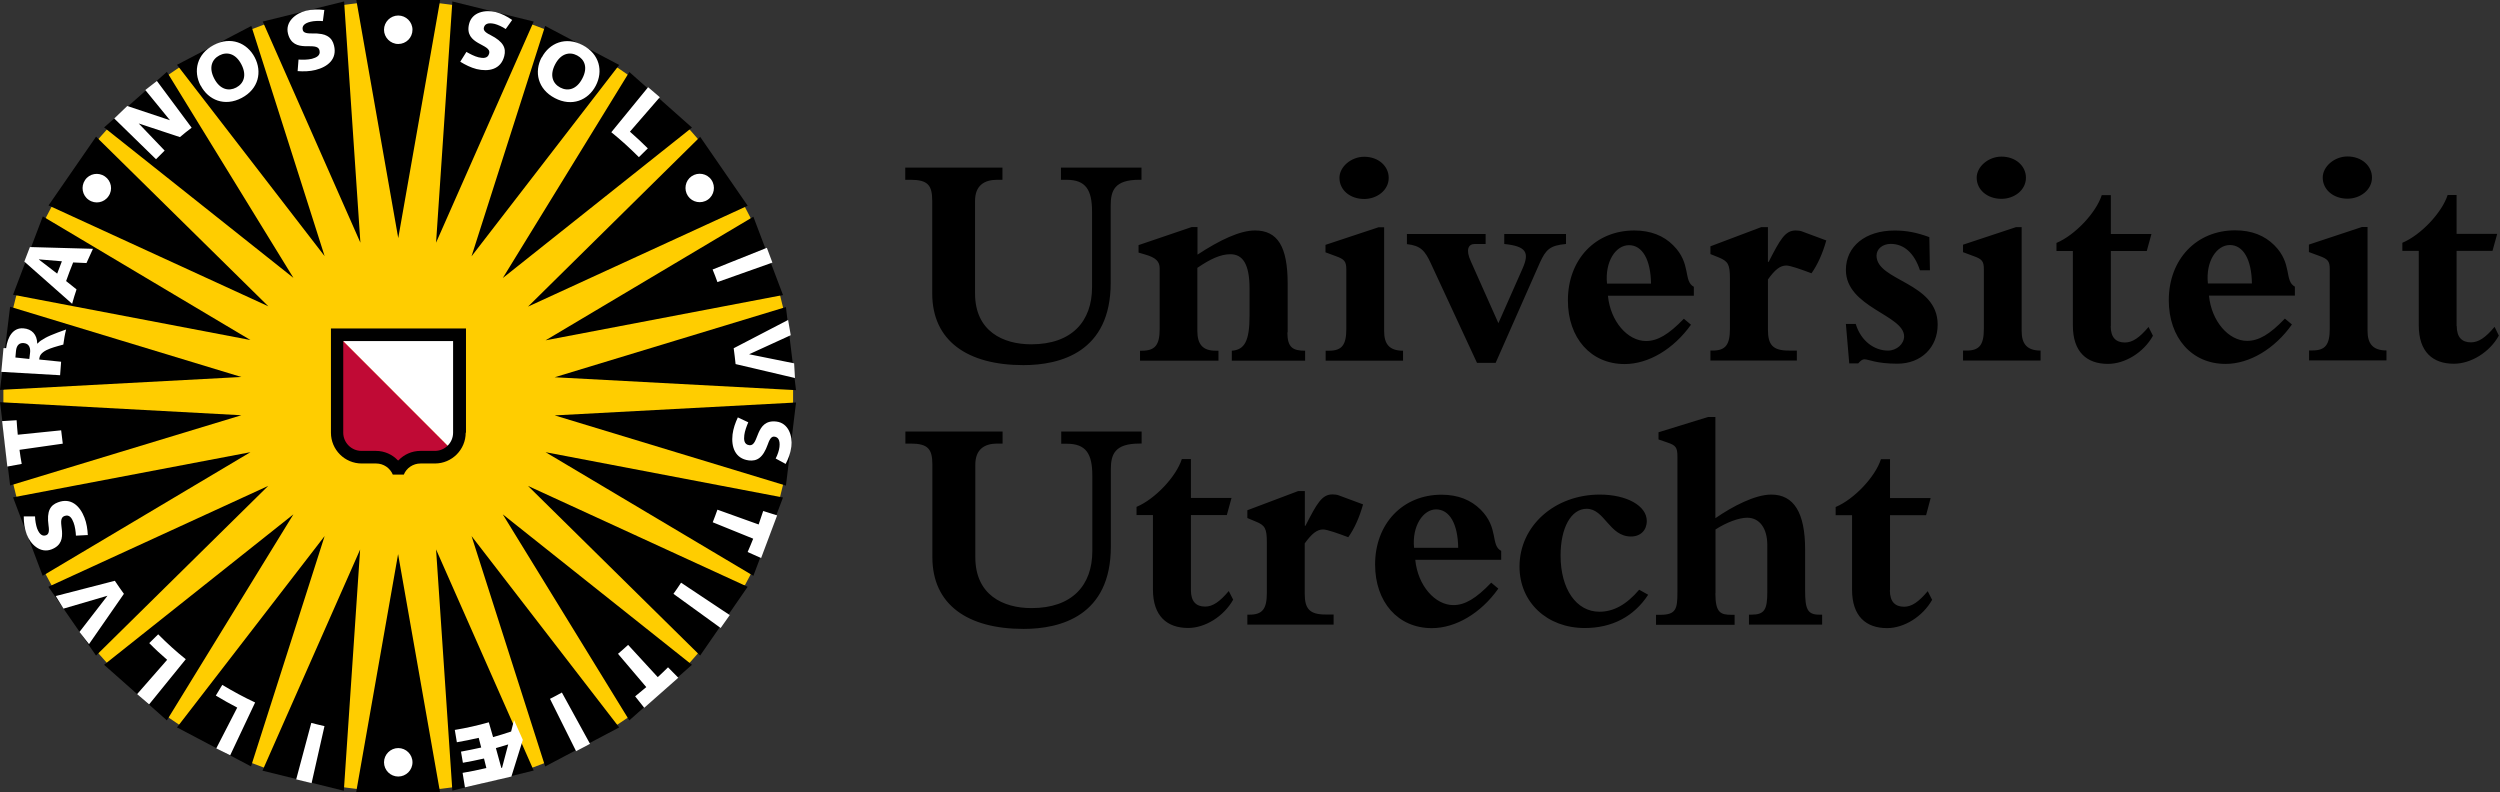 <!-- Generated by IcoMoon.io -->
<svg version="1.1" xmlns="http://www.w3.org/2000/svg" width="101" height="32" viewBox="0 0 101 32">
<rect x="0" y="0" width="101" height="32" fill="#333333" stroke="none"/>
<title>uu-nl</title>
<path fill="#ffcd00" d="M13.607 0.581l0.302-0.385 0.509-0.065 0.391 0.308h2.559l0.385-0.308 0.515 0.065 0.302 0.385 2.482 0.616 0.45-0.207 0.486 0.184 0.201 0.45 2.263 1.191 0.486-0.089 0.421 0.29 0.089 0.486 1.919 1.694 0.492 0.036 0.338 0.385-0.030 0.492 1.451 2.103 0.474 0.148 0.237 0.456-0.142 0.468 0.906 2.393 0.421 0.255 0.124 0.504-0.255 0.421 0.308 2.541 0.349 0.35v0.515l-0.349 0.344-0.308 2.541 0.255 0.421-0.124 0.504-0.421 0.255-0.906 2.393 0.148 0.468-0.243 0.456-0.468 0.148-1.457 2.103 0.030 0.498-0.338 0.385-0.492 0.030-1.913 1.694-0.089 0.486-0.427 0.29-0.486-0.089-2.263 1.191-0.201 0.45-0.486 0.184-0.45-0.207-2.482 0.616-0.302 0.385-0.509 0.065-0.391-0.308h-2.559l-0.385 0.308-0.515-0.065-0.302-0.385-2.488-0.616-0.444 0.207-0.486-0.184-0.201-0.45-2.263-1.191-0.486 0.089-0.426-0.29-0.089-0.486-1.913-1.694-0.492-0.030-0.344-0.385 0.030-0.498-1.451-2.097-0.468-0.148-0.243-0.456 0.148-0.474-0.906-2.393-0.421-0.255-0.124-0.504 0.255-0.415-0.314-2.547-0.344-0.344v-0.515l0.344-0.35 0.308-2.541-0.255-0.421 0.124-0.498 0.421-0.255 0.912-2.399-0.148-0.468 0.237-0.456 0.474-0.148 1.451-2.103-0.030-0.492 0.344-0.385 0.492-0.036 1.913-1.694 0.089-0.486 0.426-0.29 0.48 0.089 2.269-1.191 0.201-0.45 0.486-0.184 0.444 0.207 2.488-0.616z"></path>
<path fill="#000" d="M17.783 0l-1.694 9.62-1.694-9.62zM18.275 0.059l-0.658 9.745 3.945-8.933zM22.024 1.048l-2.974 9.306 5.965-7.73zM25.425 2.909l-5.112 8.323 7.642-6.078zM28.286 5.527l-6.954 6.86 8.874-4.076zM30.436 8.755l-8.394 4.994 9.591-1.83zM31.751 12.404l-9.342 2.837 9.75 0.521zM32.16 16.261l-9.75 0.521 9.342 2.837zM31.633 20.099l-9.591-1.83 8.394 4.994zM30.205 23.707l-8.874-4.076 6.954 6.854zM27.954 26.858l-7.642-6.078 5.112 8.323zM25.016 29.388l-5.965-7.73 2.974 9.306zM17.777 32.006l-1.694-9.62-1.694 9.62zM13.891 31.947l0.658-9.745-3.945 8.933zM10.141 30.963l2.974-9.306-5.965 7.73zM6.741 29.103l5.112-8.323-7.648 6.078zM3.88 26.485l6.954-6.854-8.88 4.076zM1.724 23.262l8.394-4.994-9.591 1.825zM0.409 19.613l9.342-2.837-9.75-0.527zM0 15.751l9.75-0.521-9.342-2.837zM0.527 11.907l9.591 1.83-8.388-4.994zM1.961 8.299l8.88 4.076-6.96-6.854zM4.206 5.148l7.648 6.078-5.112-8.323zM7.15 2.618l5.965 7.73-2.962-9.3zM10.615 0.871l3.945 8.933-0.658-9.745zM21.562 31.129l-3.945-8.933 0.658 9.745z"></path>
<path fill="#fff" d="M26.657 3.927l-1.208 1.392c0.249 0.219 0.492 0.444 0.723 0.675l-0.361 0.355c-0.355-0.355-0.723-0.693-1.114-1.007l1.487-1.819zM30.981 10.011l-2.192 0.877c0.071 0.166 0.136 0.344 0.195 0.509l2.221-0.788zM32.083 14.679l-1.819-0.367 1.682-0.77-0.107-0.616-2.198 1.143c0.030 0.213 0.053 0.427 0.077 0.64l2.399 0.563zM31.396 20.822l-0.563-0.178c-0.059 0.184-0.118 0.361-0.184 0.545l-1.665-0.598c-0.059 0.166-0.124 0.344-0.19 0.509l1.635 0.663c-0.071 0.184-0.148 0.361-0.225 0.539l0.545 0.243zM29.482 24.85l-1.967-1.309c-0.095 0.148-0.207 0.308-0.308 0.45l1.907 1.38zM27.403 27.38l-0.415-0.421c-0.136 0.136-0.273 0.267-0.415 0.397l-1.197-1.303c-0.13 0.118-0.273 0.249-0.409 0.361l1.143 1.345c-0.148 0.124-0.302 0.249-0.45 0.373l0.367 0.462zM23.837 30.051l-1.137-2.073c-0.154 0.089-0.32 0.172-0.48 0.255l1.054 2.115zM18.784 31.81l-0.095-0.586c0.308-0.053 0.616-0.113 0.96-0.195l-0.095-0.385c-0.308 0.071-0.581 0.124-0.853 0.172l-0.077-0.45c0.261-0.047 0.521-0.101 0.817-0.166l-0.101-0.391c-0.314 0.071-0.598 0.13-0.883 0.178l-0.083-0.498c0.462-0.077 0.918-0.178 1.374-0.308l0.172 0.598c0.243-0.071 0.492-0.142 0.729-0.225l0.118-0.462 0.355 0.8-0.462 1.481zM20.283 31.017l0.249-0.942c-0.166 0.053-0.338 0.101-0.498 0.148l0.219 0.8h0.030zM12.588 31.639l0.521-2.304c-0.178-0.041-0.361-0.083-0.533-0.13l-0.61 2.281zM9.3 30.513l1.007-2.133c-0.456-0.213-0.894-0.45-1.327-0.711l-0.261 0.432c0.284 0.172 0.569 0.332 0.865 0.486l-0.847 1.647zM6.024 28.458l1.481-1.825c-0.391-0.314-0.764-0.652-1.114-1.007l-0.361 0.355c0.231 0.237 0.474 0.462 0.723 0.675l-1.214 1.386zM2.565 24.589l1.777-0.521-1.131 1.463 0.385 0.492 1.41-2.032c-0.124-0.172-0.249-0.349-0.367-0.527l-2.387 0.616zM0.296 18.849l0.581-0.107c-0.036-0.19-0.065-0.379-0.089-0.569l1.748-0.249c-0.024-0.178-0.047-0.367-0.065-0.539l-1.753 0.178c-0.018-0.195-0.036-0.391-0.047-0.586l-0.586 0.036zM0.053 15.023l2.375 0.136c0.012-0.184 0.024-0.361 0.041-0.545l-0.883-0.089s0-0.059 0.012-0.089c0.030-0.16 0.219-0.278 0.427-0.355 0.166-0.065 0.533-0.16 0.533-0.16 0.030-0.207 0.059-0.403 0.113-0.61 0 0-0.622 0.213-0.847 0.344-0.142 0.083-0.219 0.124-0.308 0.225h-0.012c-0.006-0.367-0.219-0.592-0.563-0.616-0.415-0.030-0.634 0.344-0.693 0.8h-0.107zM0.972 13.862c0.231 0.024 0.261 0.243 0.243 0.385-0.012 0.083-0.018 0.178-0.030 0.255l-0.563-0.059c0.012-0.095 0.012-0.178 0.024-0.267 0.024-0.237 0.142-0.338 0.332-0.314zM0.983 10.568l1.931 1.706c0.053-0.195 0.113-0.391 0.178-0.581l-0.421-0.338c0.089-0.255 0.184-0.504 0.284-0.752l0.539 0.024c0.083-0.19 0.172-0.385 0.261-0.575l-2.547-0.071zM1.576 10.479l0.924 0.077c-0.065 0.166-0.13 0.332-0.19 0.498l-0.74-0.569zM4.615 4.786l1.688 1.647c0.113-0.118 0.231-0.231 0.349-0.349l-1.048-1.096 1.665 0.551c0.154-0.13 0.314-0.261 0.474-0.379l-1.404-1.89-0.468 0.367 0.995 1.22-1.724-0.575zM18.595 2.494c0.201 0.124 0.427 0.237 0.658 0.296 0.492 0.118 0.983 0.018 1.12-0.527 0.077-0.314-0.024-0.575-0.557-0.847-0.243-0.118-0.29-0.207-0.267-0.302 0.036-0.142 0.16-0.213 0.438-0.148 0.118 0.030 0.314 0.118 0.444 0.207l0.261-0.367c-0.207-0.142-0.421-0.255-0.669-0.32-0.421-0.101-0.954 0-1.072 0.48-0.107 0.432 0.124 0.628 0.367 0.77s0.498 0.225 0.444 0.426c-0.053 0.207-0.249 0.195-0.427 0.154-0.16-0.036-0.367-0.148-0.492-0.219l-0.249 0.397zM21.882 2.316c-0.308 0.586-0.16 1.285 0.533 1.647 0.687 0.361 1.345 0.089 1.653-0.498s0.16-1.28-0.527-1.641c-0.687-0.361-1.345-0.089-1.653 0.498zM22.427 2.601c0.231-0.444 0.586-0.521 0.889-0.361s0.444 0.492 0.207 0.936c-0.231 0.444-0.586 0.521-0.889 0.361s-0.438-0.492-0.207-0.936zM29.808 16.865c-0.101 0.213-0.184 0.45-0.213 0.687-0.059 0.504 0.101 0.977 0.658 1.049 0.32 0.036 0.569-0.089 0.77-0.658 0.089-0.261 0.172-0.314 0.267-0.302 0.142 0.018 0.231 0.136 0.201 0.415-0.012 0.124-0.077 0.326-0.154 0.468l0.403 0.219c0.118-0.225 0.201-0.45 0.231-0.705 0.053-0.427-0.118-0.948-0.604-1.007-0.438-0.053-0.61 0.201-0.723 0.456s-0.16 0.521-0.373 0.498c-0.213-0.024-0.225-0.225-0.201-0.409 0.018-0.16 0.101-0.379 0.16-0.515l-0.427-0.201zM3.548 21.622c-0.012-0.237-0.047-0.486-0.136-0.711-0.184-0.474-0.545-0.817-1.072-0.616-0.302 0.113-0.462 0.344-0.379 0.936 0.041 0.267-0.006 0.355-0.095 0.391-0.136 0.053-0.267-0.012-0.367-0.273-0.041-0.118-0.083-0.326-0.083-0.486h-0.456c0 0.243 0.030 0.486 0.118 0.723 0.154 0.403 0.545 0.782 1.001 0.61 0.415-0.16 0.444-0.462 0.426-0.74-0.024-0.278-0.101-0.533 0.101-0.61s0.302 0.095 0.367 0.267c0.059 0.148 0.089 0.385 0.095 0.527l0.468-0.024zM8.11 3.459c0.308 0.586 0.966 0.859 1.653 0.498s0.835-1.054 0.527-1.641c-0.308-0.586-0.966-0.859-1.653-0.498s-0.841 1.054-0.533 1.641zM8.655 3.175c-0.231-0.444-0.095-0.776 0.207-0.936s0.658-0.083 0.889 0.361c0.231 0.444 0.095 0.776-0.207 0.936s-0.658 0.083-0.889-0.361zM12.025 2.873c0.237 0.018 0.492 0.012 0.723-0.047 0.492-0.124 0.883-0.438 0.746-0.989-0.077-0.314-0.29-0.504-0.889-0.486-0.273 0.006-0.355-0.053-0.373-0.142-0.036-0.142 0.041-0.267 0.32-0.332 0.118-0.030 0.332-0.041 0.492-0.024l0.059-0.45c-0.249-0.030-0.492-0.030-0.74 0.030-0.421 0.107-0.847 0.444-0.729 0.924 0.107 0.426 0.403 0.498 0.681 0.509s0.545-0.036 0.592 0.172c0.053 0.207-0.13 0.29-0.308 0.338-0.16 0.041-0.391 0.041-0.539 0.030l-0.036 0.468zM16.089 1.777c0.32 0 0.575-0.255 0.575-0.575s-0.261-0.575-0.575-0.575-0.575 0.261-0.575 0.575 0.261 0.575 0.575 0.575zM27.794 7.92c0.178 0.261 0.539 0.326 0.8 0.148s0.326-0.539 0.148-0.8c-0.178-0.261-0.539-0.326-0.8-0.148s-0.326 0.539-0.148 0.8zM15.514 30.797c0 0.32 0.261 0.575 0.575 0.575s0.575-0.255 0.575-0.575-0.261-0.575-0.575-0.575-0.575 0.261-0.575 0.575zM4.384 7.926c0.184-0.261 0.113-0.622-0.148-0.8s-0.622-0.118-0.8 0.148c-0.178 0.261-0.113 0.622 0.148 0.8 0.261 0.184 0.622 0.118 0.8-0.148z"></path>
<path fill="#c00a35" d="M18.275 18.186c-0.178 0.184-0.432 0.296-0.705 0.296h-0.581c-0.326 0-0.616 0.16-0.794 0.403h-0.213c-0.178-0.243-0.468-0.403-0.794-0.403h-0.581c-0.545 0-0.989-0.444-0.989-0.989v-3.969z"></path>
<path fill="#fff" d="M13.619 13.53h4.94v3.969c0 0.273-0.107 0.515-0.284 0.693z"></path>
<path fill="#000" d="M18.814 17.481c0 0.687-0.557 1.244-1.244 1.244h-0.581c-0.302 0-0.569 0.184-0.675 0.45h-0.444c-0.113-0.267-0.373-0.45-0.675-0.45h-0.581c-0.687 0-1.244-0.557-1.244-1.244v-4.212h5.456v4.212zM18.304 13.779h-4.437v3.702c0 0.403 0.332 0.735 0.735 0.735h0.581c0.355 0 0.669 0.148 0.894 0.385h0.018c0.225-0.237 0.539-0.385 0.894-0.385h0.581c0.409 0 0.735-0.332 0.735-0.735v-3.702z"></path>
<path fill="#000" d="M42.87 6.771h3.246v0.492h-0.089c-1.001 0-1.155 0.438-1.155 1.043v3.122c0 2.796-2.032 3.323-3.525 3.323-2.257 0-3.685-0.977-3.685-2.897v-3.738c0-0.628-0.172-0.853-0.877-0.853h-0.213v-0.492h3.927v0.492h-0.213c-0.527 0-0.894 0.237-0.894 0.853v3.738c0 1.528 1.131 2.056 2.269 2.056 1.647 0 2.458-0.93 2.458-2.31v-3.045c0-0.889-0.255-1.291-1.031-1.291h-0.225v-0.492zM52.010 13.429c0 0.616 0.225 0.74 0.717 0.74v0.403h-2.962v-0.403c0.515-0.036 0.717-0.391 0.717-1.416v-1.090c0-1.001-0.278-1.392-0.776-1.392-0.391 0-0.806 0.19-1.333 0.551v2.547c0 0.563 0.237 0.8 0.74 0.8h0.113v0.403h-3.169v-0.403h0.077c0.527 0 0.717-0.225 0.717-0.877v-2.447c0-0.278-0.148-0.438-0.592-0.563l-0.261-0.077v-0.302l2.144-0.729h0.237v1.114c0.912-0.598 1.718-0.977 2.322-0.977 0.918 0 1.321 0.652 1.321 2.156v1.961zM56.69 14.572h-3.134v-0.403h0.136c0.515 0 0.699-0.225 0.699-0.877v-2.405c0-0.326-0.077-0.415-0.426-0.539l-0.415-0.154v-0.302l2.144-0.711h0.225v4.2c0 0.515 0.207 0.788 0.764 0.788v0.403zM56.104 7.186c0 0.504-0.48 0.853-0.989 0.853-0.581 0-1.001-0.367-1.001-0.853 0-0.45 0.474-0.853 1.001-0.853 0.575 0 0.989 0.379 0.989 0.853zM56.832 9.454h3.187v0.403h-0.438c-0.267 0-0.373 0.237-0.16 0.699l1.114 2.5 0.977-2.21c0.29-0.652 0.142-0.9-0.74-0.989v-0.403h2.494v0.403c-0.652 0.059-0.812 0.225-1.054 0.752l-1.789 4.052h-0.752l-1.866-4.022c-0.237-0.515-0.415-0.717-0.966-0.776v-0.403zM68.318 13.115c-0.705 0.989-1.718 1.593-2.683 1.593-1.368 0-2.292-1.054-2.292-2.571 0-1.659 1.114-2.826 2.683-2.826 0.663 0 1.191 0.213 1.576 0.604 0.74 0.74 0.391 1.439 0.829 1.671v0.361h-3.471c0.101 1.043 0.8 1.83 1.54 1.83 0.462 0 0.912-0.261 1.528-0.9l0.29 0.243zM66.701 11.457c-0.012-0.966-0.35-1.552-0.889-1.552s-0.977 0.663-0.889 1.552h1.783zM72.584 14.566h-3.483v-0.403h0.089c0.515 0 0.699-0.225 0.699-0.877v-2.044c0-0.563-0.077-0.687-0.45-0.841l-0.338-0.136v-0.314l2.056-0.776h0.267v1.404h0.030c0.462-0.9 0.663-1.268 1.090-1.268 0.089 0 0.19 0.012 0.249 0.036l0.989 0.367c-0.148 0.527-0.35 0.977-0.598 1.327-0.391-0.148-0.853-0.314-1.019-0.314-0.249 0-0.462 0.172-0.74 0.563v2.032c0 0.604 0.19 0.841 0.841 0.841h0.326v0.403zM74.568 13.086h0.403c0.213 0.705 0.764 1.078 1.303 1.078 0.35 0 0.652-0.267 0.652-0.575 0-0.865-2.352-1.167-2.352-2.683 0-0.954 0.788-1.593 1.967-1.593 0.48 0 0.883 0.077 1.404 0.267l0.024 1.339h-0.403c-0.225-0.687-0.64-1.066-1.179-1.066-0.326 0-0.575 0.201-0.575 0.474 0 1.031 2.47 1.066 2.47 2.784 0 0.924-0.663 1.582-1.629 1.582-0.865 0-1.155-0.178-1.333-0.178-0.077 0-0.148 0.053-0.249 0.166h-0.361l-0.136-1.593zM82.441 14.566h-3.134v-0.403h0.142c0.515 0 0.699-0.225 0.699-0.877v-2.405c0-0.326-0.071-0.415-0.427-0.539l-0.415-0.154v-0.302l2.144-0.711h0.225v4.2c0 0.515 0.213 0.788 0.764 0.788v0.403zM81.848 7.18c0 0.504-0.474 0.853-0.989 0.853-0.575 0-1.001-0.367-1.001-0.853 0-0.45 0.474-0.853 1.001-0.853 0.575 0 0.989 0.379 0.989 0.853zM85.272 13.174c0 0.462 0.213 0.663 0.575 0.663 0.302 0 0.586-0.19 0.954-0.628l0.178 0.355c-0.373 0.675-1.126 1.137-1.819 1.137-0.853 0-1.416-0.48-1.416-1.552v-3.009h-0.663v-0.326c0.752-0.314 1.605-1.226 1.83-1.931h0.367v1.57h1.641l-0.19 0.687h-1.451v3.039zM92.594 13.109c-0.699 0.989-1.718 1.593-2.683 1.593-1.362 0-2.292-1.054-2.292-2.571 0-1.659 1.12-2.826 2.683-2.826 0.669 0 1.191 0.213 1.582 0.604 0.74 0.74 0.391 1.439 0.829 1.671v0.361h-3.471c0.101 1.043 0.8 1.83 1.54 1.83 0.468 0 0.918-0.261 1.528-0.9l0.29 0.243zM90.977 11.451c-0.012-0.966-0.35-1.552-0.889-1.552s-0.983 0.663-0.889 1.552h1.777zM96.421 14.561h-3.134v-0.403h0.136c0.515 0 0.699-0.225 0.699-0.877v-2.405c0-0.326-0.077-0.415-0.427-0.539l-0.415-0.154v-0.302l2.144-0.711h0.225v4.2c0 0.515 0.213 0.788 0.764 0.788v0.403zM95.828 7.174c0 0.504-0.48 0.853-0.989 0.853-0.575 0-1.001-0.367-1.001-0.853 0-0.45 0.474-0.853 1.001-0.853 0.575 0 0.989 0.379 0.989 0.853zM99.252 13.168c0 0.462 0.213 0.663 0.575 0.663 0.302 0 0.592-0.19 0.954-0.628l0.172 0.355c-0.373 0.675-1.126 1.137-1.819 1.137-0.853 0-1.416-0.48-1.416-1.552v-3.009h-0.663v-0.326c0.752-0.314 1.605-1.226 1.83-1.931h0.361v1.57h1.641l-0.19 0.687h-1.451v3.039z"></path>
<path fill="#000" d="M42.87 17.434h3.252v0.486h-0.089c-1.001 0-1.155 0.438-1.155 1.043v3.122c0 2.796-2.032 3.323-3.525 3.323-2.257 0-3.685-0.977-3.685-2.897v-3.738c0-0.628-0.172-0.853-0.877-0.853h-0.213v-0.486h3.927v0.486h-0.213c-0.527 0-0.889 0.237-0.889 0.853v3.738c0 1.528 1.126 2.056 2.269 2.056 1.647 0 2.458-0.924 2.458-2.304v-3.045c0-0.889-0.255-1.291-1.031-1.291h-0.225v-0.486zM48.113 23.843c0 0.462 0.213 0.663 0.575 0.663 0.302 0 0.586-0.19 0.954-0.628l0.178 0.349c-0.379 0.675-1.131 1.143-1.819 1.143-0.853 0-1.422-0.48-1.422-1.552v-3.009h-0.663v-0.332c0.752-0.314 1.605-1.226 1.83-1.931h0.367v1.57h1.641l-0.19 0.693h-1.451v3.033zM53.882 25.235h-3.489v-0.403h0.089c0.515 0 0.699-0.225 0.699-0.877v-2.044c0-0.563-0.077-0.693-0.45-0.841l-0.338-0.142v-0.314l2.056-0.776h0.267v1.404h0.024c0.462-0.9 0.663-1.268 1.090-1.268 0.089 0 0.19 0.012 0.249 0.036l0.989 0.367c-0.148 0.527-0.349 0.977-0.598 1.327-0.391-0.148-0.853-0.314-1.019-0.314-0.249 0-0.462 0.178-0.74 0.563v2.032c0 0.604 0.19 0.841 0.841 0.841h0.326v0.403zM60.529 23.784c-0.699 0.989-1.718 1.593-2.683 1.593-1.368 0-2.292-1.054-2.292-2.571 0-1.653 1.12-2.82 2.683-2.82 0.669 0 1.191 0.213 1.582 0.604 0.74 0.74 0.391 1.439 0.829 1.665v0.361h-3.471c0.101 1.043 0.8 1.83 1.54 1.83 0.462 0 0.912-0.261 1.528-0.906l0.284 0.237zM58.911 22.131c-0.012-0.966-0.349-1.552-0.894-1.552-0.515 0-0.977 0.663-0.889 1.552h1.783zM66.583 24.033c-0.575 0.877-1.457 1.339-2.559 1.339-1.528 0-2.636-1.043-2.636-2.482 0-1.641 1.416-2.909 3.246-2.909 1.078 0 1.896 0.45 1.896 1.066 0 0.373-0.249 0.628-0.64 0.628-0.877 0-1.060-1.12-1.789-1.12-0.628 0-1.054 0.764-1.054 1.89 0 1.357 0.64 2.269 1.57 2.269 0.569 0 1.090-0.284 1.605-0.889l0.361 0.201zM69.302 23.973c0 0.788 0.213 0.865 0.652 0.865h0.124v0.403h-3.175v-0.403h0.178c0.64 0 0.687-0.249 0.687-0.918v-5.479c0-0.361-0.065-0.45-0.403-0.563l-0.361-0.124v-0.29l1.996-0.616h0.302v4.087c0.705-0.486 1.605-0.954 2.257-0.954 0.918 0 1.368 0.74 1.368 2.215v1.659c0 0.74 0.089 0.977 0.563 0.977h0.124v0.403h-2.956v-0.403h0.101c0.527 0 0.64-0.201 0.64-0.918v-1.896c0-0.675-0.314-1.102-0.812-1.102-0.338 0-0.841 0.19-1.28 0.474v2.571zM76.351 23.849c0 0.462 0.213 0.663 0.575 0.663 0.302 0 0.586-0.19 0.954-0.628l0.178 0.349c-0.379 0.675-1.131 1.143-1.819 1.143-0.853 0-1.416-0.48-1.416-1.552v-3.009h-0.663v-0.332c0.752-0.314 1.605-1.226 1.83-1.931h0.367v1.57h1.641l-0.184 0.693h-1.457v3.033z"></path>
</svg>
